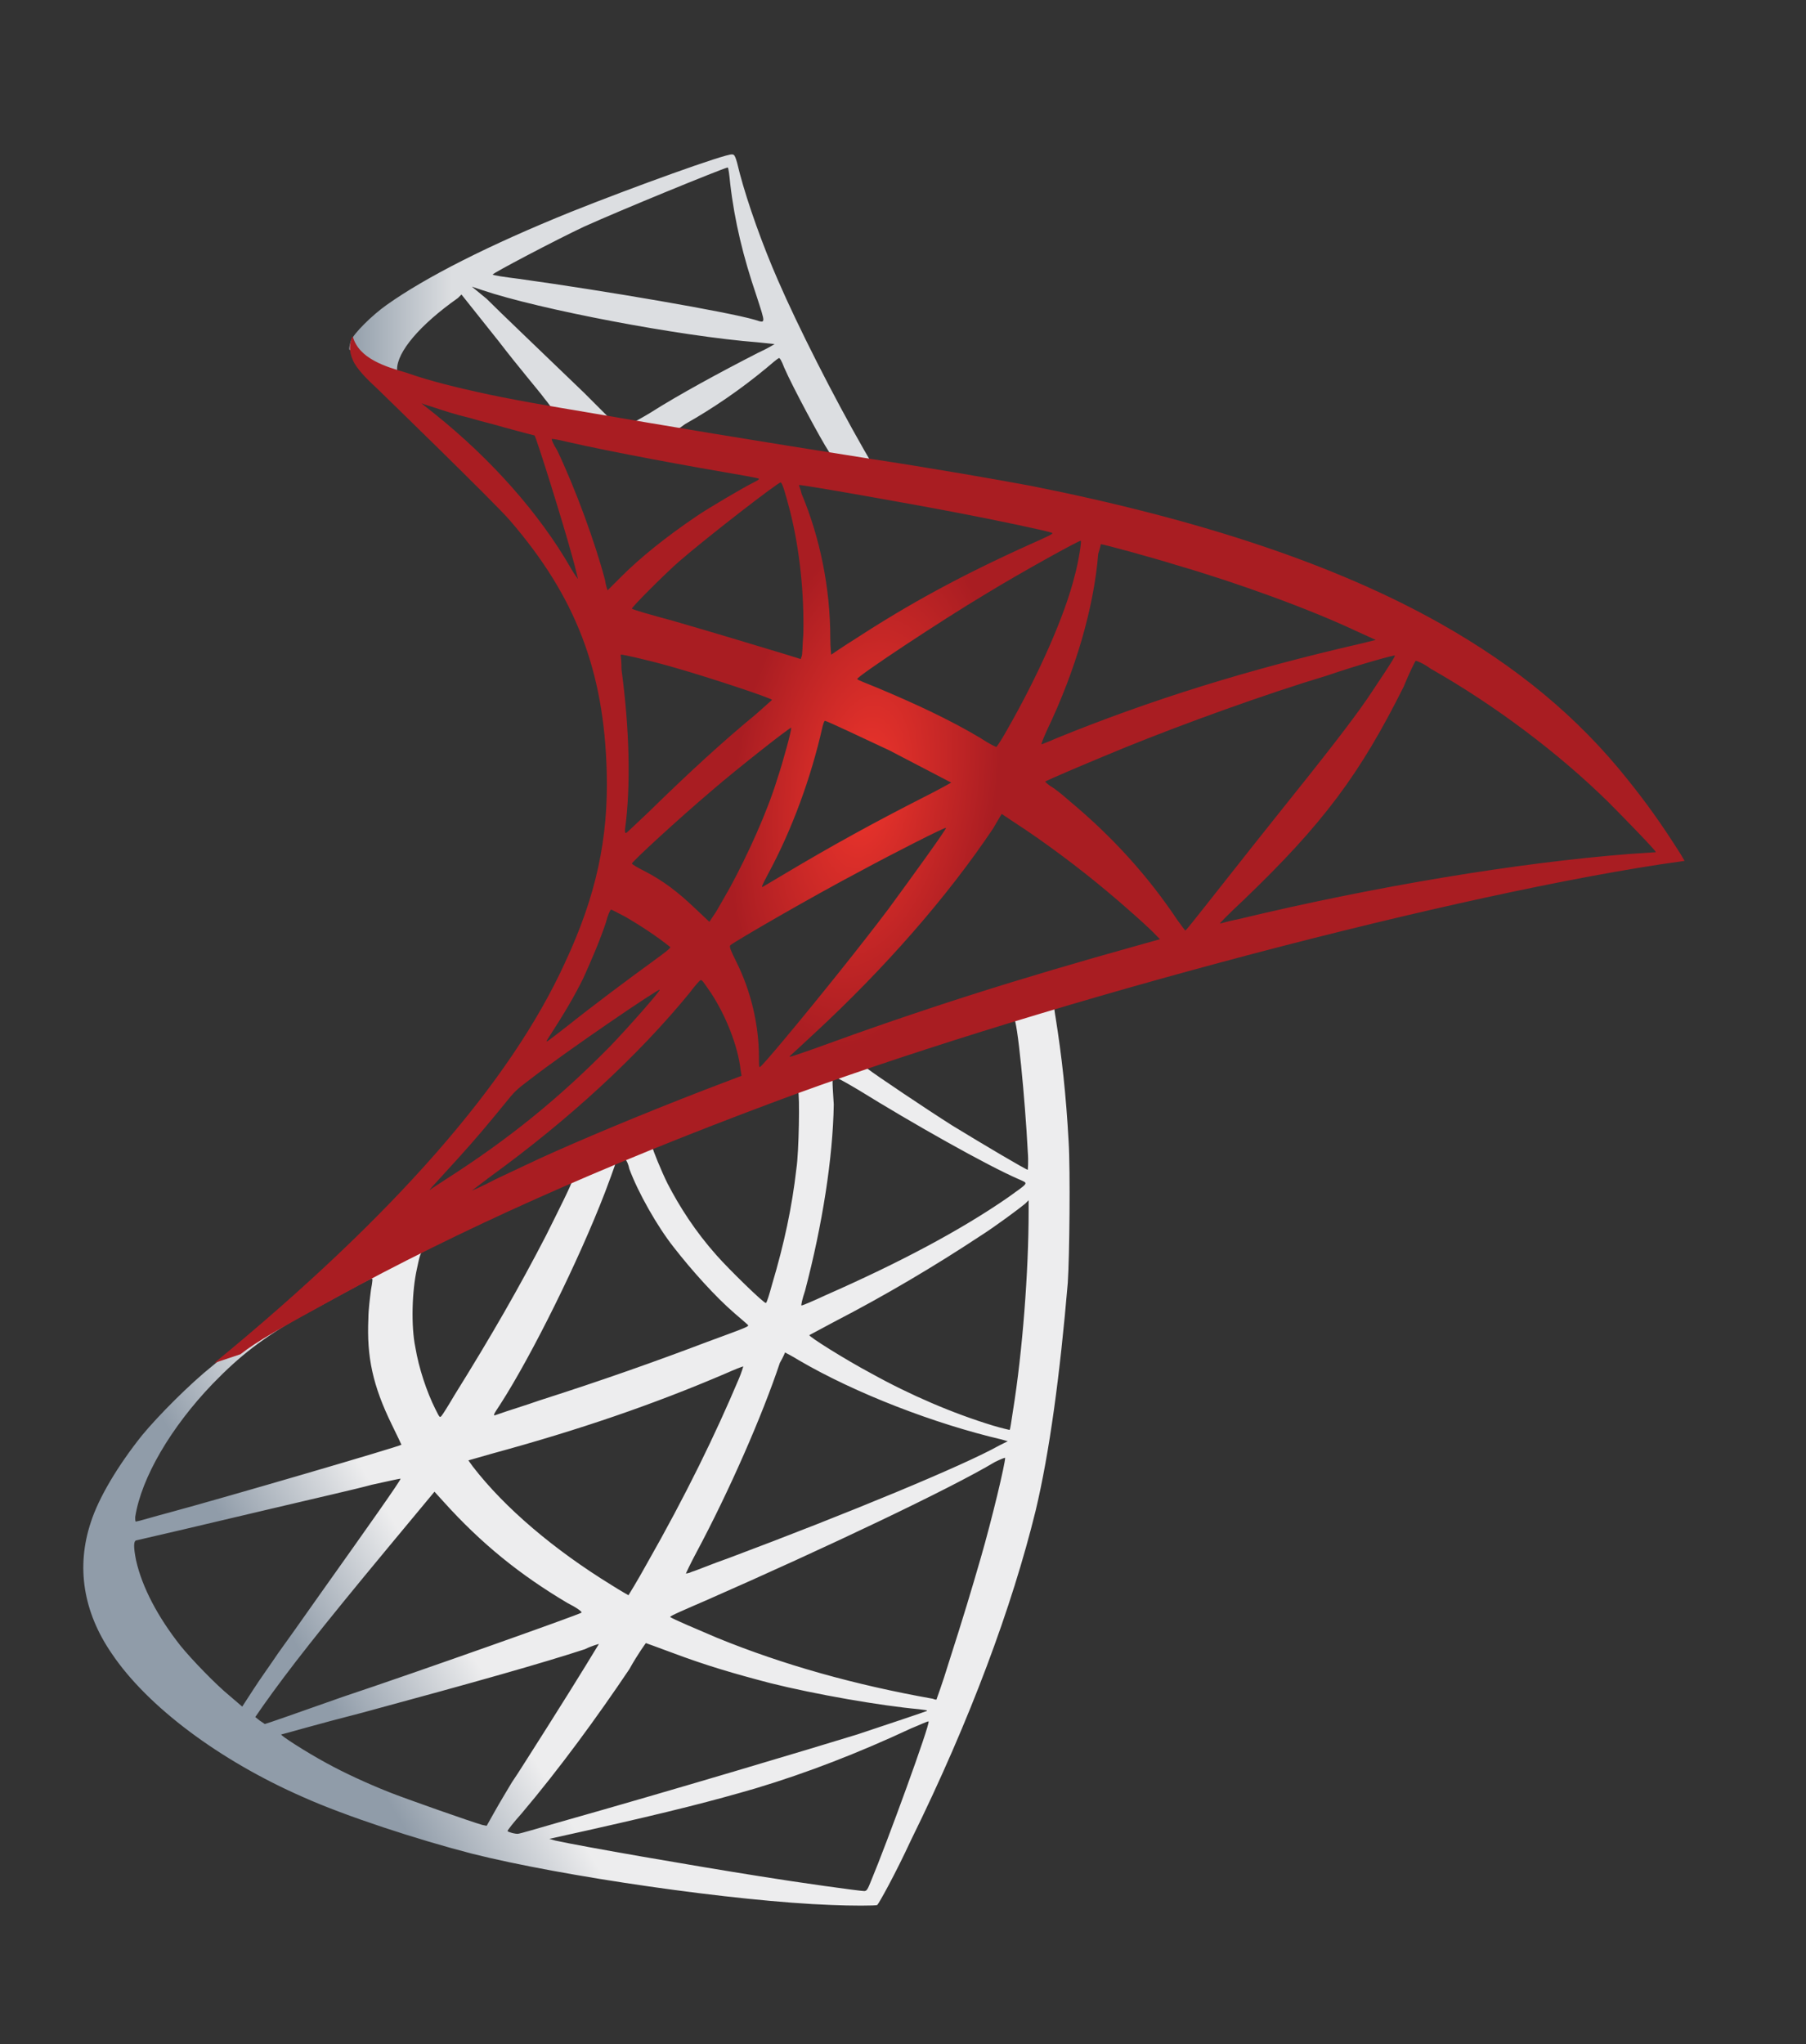 <?xml version="1.0" encoding="UTF-8"?> <svg xmlns="http://www.w3.org/2000/svg" width="737" height="834" viewBox="0 0 737 834" fill="none"><rect x="0" y="0" width="737" height="834" fill="#333333" stroke="none"/><path d="M446.393 396.352L303.328 443.212L178.723 498.237L143.933 507.467C135.058 515.987 125.828 524.507 115.533 533.027C104.528 542.612 94.233 551.132 86.423 557.522C77.548 564.622 64.768 577.402 58.023 585.567C48.083 597.992 40.273 611.127 37.078 621.067C31.043 639.172 33.883 657.632 45.598 674.672C60.153 696.327 89.618 718.337 123.698 733.247C141.093 741.057 170.558 750.642 192.568 756.322C229.133 765.552 300.133 775.847 339.183 777.267C346.993 777.622 357.643 777.622 357.998 777.267C358.708 776.557 365.098 765.197 371.843 750.642C395.983 701.652 413.023 655.502 422.608 616.452C428.288 592.667 432.548 561.072 435.743 523.442C436.453 512.792 436.808 477.647 436.098 465.932C435.033 446.407 433.258 430.787 430.773 415.167C430.418 413.037 430.063 410.907 430.418 410.907C430.773 410.552 432.193 410.197 449.943 405.227L446.393 396.352ZM413.733 415.522C415.153 415.522 418.348 448.892 419.413 469.837C419.768 474.097 419.413 477.292 419.413 477.292C418.703 477.292 401.308 466.997 388.528 459.187C377.878 452.442 357.288 438.597 354.093 436.112C353.028 435.402 353.028 435.402 361.903 432.207C376.813 426.882 412.313 415.522 413.733 415.522ZM340.603 439.662C341.668 439.662 344.153 441.082 350.188 444.632C372.553 458.477 402.728 475.517 415.863 481.197C419.768 482.972 420.123 482.262 411.248 488.652C391.723 502.142 366.873 515.277 337.053 528.412C331.728 530.897 327.468 532.672 327.113 532.672C326.758 532.672 327.468 529.832 328.533 526.637C335.633 499.657 339.893 472.322 340.248 450.667C339.538 439.662 339.538 439.662 340.603 439.662ZM325.693 445.342C326.403 446.052 326.048 470.192 324.983 476.937C323.208 492.557 320.013 507.467 315.043 524.152C313.978 528.057 312.913 531.607 312.558 531.607C312.203 532.317 297.293 517.762 292.323 512.082C283.803 502.497 277.413 492.557 272.443 482.972C269.958 478.002 266.053 468.417 266.408 468.417C268.183 466.997 325.338 444.987 325.693 445.342ZM255.048 473.032C255.758 473.387 256.468 475.162 256.823 476.937C260.373 486.522 268.183 500.367 274.928 508.887C282.383 518.472 291.968 529.122 299.778 535.867C302.263 537.997 304.748 540.127 305.103 540.482C305.813 541.192 305.813 541.192 288.418 547.582C267.828 555.392 245.818 563.202 220.258 571.367C214.223 573.497 208.188 575.272 202.153 577.402C201.088 577.757 201.443 577.047 204.283 572.787C217.063 552.907 236.233 514.212 246.883 486.522C248.658 481.907 250.433 476.937 250.788 475.872C251.143 474.452 251.853 473.742 253.273 473.032C253.983 473.387 254.693 473.032 255.048 473.032ZM233.393 481.907C233.748 482.262 228.068 493.622 222.743 504.272C212.093 524.862 200.733 544.742 185.468 569.237C182.983 573.497 180.498 577.402 180.143 577.757C179.433 578.467 179.433 578.467 177.658 574.917C174.108 567.817 170.913 558.232 169.493 549.712C167.718 541.192 168.073 526.637 170.203 517.407C171.623 510.662 171.623 510.662 174.818 509.242C187.953 502.497 232.683 481.552 233.393 481.907ZM419.768 489.717V494.332C419.768 518.472 417.283 551.487 413.378 575.627C412.668 579.887 412.313 583.437 411.958 583.437C411.958 583.437 408.763 582.727 405.213 581.662C388.883 576.692 371.488 569.237 355.513 560.362C344.863 554.682 329.598 545.097 330.308 544.742C330.308 544.742 334.923 542.257 340.248 539.417C361.548 528.412 381.783 516.342 399.533 504.627C406.278 500.367 416.218 492.912 418.348 491.137L419.768 489.717ZM151.743 521.667C152.098 521.667 152.098 522.377 151.388 526.282C151.033 529.122 150.323 534.447 150.323 537.997C149.613 553.617 152.098 565.332 159.908 581.307C162.038 585.567 163.813 589.472 163.813 589.472C163.103 590.182 91.393 611.127 69.028 617.162C62.283 618.937 56.603 620.712 55.893 620.712C55.183 621.067 55.183 620.712 55.183 618.937C57.668 602.962 69.738 582.372 86.778 564.622C98.138 552.907 107.013 546.162 122.278 537.287C133.283 531.607 149.968 522.022 151.743 521.667C151.388 521.667 151.388 521.667 151.743 521.667ZM320.368 551.842C320.368 551.842 323.208 553.262 326.048 555.037C349.123 568.527 381.428 580.952 408.763 587.342L411.248 588.052L407.698 589.827C393.143 597.992 345.928 617.517 297.648 635.622C290.548 638.107 283.803 640.947 282.383 641.302C280.963 642.012 279.898 642.012 279.898 642.012C279.898 642.012 281.673 638.107 284.158 633.492C297.648 608.287 311.138 577.402 318.238 556.102C319.658 553.617 320.368 551.842 320.368 551.842ZM303.328 557.522C303.328 557.522 302.618 560.007 301.553 562.492C291.968 585.212 279.898 610.062 263.923 638.107C260.018 645.207 256.468 650.887 256.468 650.887C256.468 650.887 253.273 649.112 249.368 646.627C226.293 632.427 206.058 615.387 192.923 598.347L191.148 595.862L201.088 593.022C236.233 583.437 266.408 573.142 296.228 560.362C299.423 558.942 302.973 557.522 303.328 557.522ZM410.183 594.797C410.183 597.282 404.858 619.647 400.243 635.622C396.338 649.112 393.143 659.762 387.108 678.577C384.623 686.742 382.138 693.487 382.138 693.487C382.138 693.487 381.428 693.487 380.718 693.132C348.768 687.452 319.658 679.287 292.678 668.282C285.223 665.087 274.218 660.472 273.508 659.762C273.153 659.407 279.898 656.567 288.063 653.017C337.408 631.362 388.173 607.222 405.923 596.572C408.053 595.507 409.828 594.797 410.183 594.797ZM163.458 603.317C163.813 603.672 149.968 623.197 130.798 650.177C124.053 659.762 116.243 670.767 113.403 674.672C110.563 678.932 105.948 685.322 103.463 689.227L98.848 696.327L93.878 692.067C88.198 687.452 78.258 677.157 73.643 671.477C64.413 659.762 58.023 647.692 55.538 636.687C54.473 631.362 54.473 628.877 55.538 628.522C57.313 628.167 86.068 621.422 113.048 615.032C127.958 611.482 145.353 607.577 151.743 605.802C158.133 604.382 163.103 603.317 163.458 603.317ZM177.303 608.642L180.853 612.547C196.473 629.942 212.448 642.722 231.618 654.082C235.168 655.857 237.653 657.632 237.298 657.987C236.588 658.697 170.558 682.127 139.673 692.422C122.633 698.457 108.433 703.427 108.078 703.427C108.078 703.427 107.013 702.717 105.948 702.007L104.173 700.587L107.368 695.972C117.663 681.417 130.443 665.087 158.133 631.717L177.303 608.642ZM263.568 670.412C263.568 670.412 268.538 672.187 274.218 674.317C288.418 679.642 299.423 682.837 314.333 686.742C332.793 691.357 359.418 695.972 375.038 697.392C377.523 697.747 378.588 697.747 378.233 698.102C377.523 698.457 361.548 703.782 349.833 707.687C331.373 713.367 274.573 730.407 228.068 743.542C219.548 746.027 212.093 748.157 211.738 748.157C210.673 748.512 207.123 747.447 207.123 747.092C207.123 746.737 209.608 743.542 212.803 739.992C228.423 721.532 243.688 700.587 256.823 681.062C260.373 674.672 263.568 670.412 263.568 670.412ZM244.398 670.767C244.398 670.767 236.943 683.192 223.453 704.492C217.773 713.367 211.383 723.662 208.898 727.212C206.768 730.762 203.573 736.087 201.798 739.282L198.603 744.962L196.828 744.607C192.923 743.542 165.588 733.957 158.488 731.117C149.613 727.567 140.383 723.307 133.283 719.402C124.763 714.787 113.758 707.687 114.823 707.687C115.178 707.687 129.733 703.427 147.838 698.812C195.053 686.032 221.323 678.577 238.718 672.897C241.558 671.477 244.398 670.767 244.398 670.767ZM378.943 702.362C379.653 703.427 361.903 752.062 355.513 767.327C354.093 770.877 353.738 771.587 352.673 771.587C350.898 771.587 325.338 768.037 310.073 765.552C283.093 761.292 238.008 753.482 226.648 750.997L224.163 750.287L240.138 746.737C274.928 738.927 291.258 734.667 308.298 729.697C329.598 723.307 350.543 715.142 371.843 705.202C375.393 703.782 378.233 702.362 378.943 702.362Z" fill="url(#paint0_linear_153_22)"></path><path d="M298.713 63.007C296.228 62.652 257.888 76.497 233.038 86.437C199.668 99.927 173.753 113.062 157.778 124.422C151.743 128.682 144.288 136.137 143.223 138.977C142.868 140.042 142.513 141.462 142.513 142.527L157.068 156.372L191.503 167.377L273.508 181.932L367.228 197.907L368.293 189.742C367.938 189.742 367.583 189.742 367.583 189.742L355.158 187.967L352.673 183.707C339.893 161.342 325.693 133.297 317.528 114.482C311.138 99.927 305.103 82.887 301.908 70.817C300.133 63.362 299.778 63.007 298.713 63.007ZM296.938 68.332C297.293 68.332 297.648 71.527 298.003 75.077C299.778 90.342 303.328 104.897 308.653 120.517C312.558 132.587 312.558 131.877 307.943 130.457C296.938 127.262 247.593 118.742 211.738 113.772C206.058 113.062 201.088 112.352 201.088 111.997C200.733 111.642 227.003 97.797 238.363 92.472C253.273 85.727 294.098 69.042 296.938 68.332ZM192.568 116.967L196.828 118.387C219.903 126.197 277.413 137.202 309.363 139.687C312.913 140.042 316.108 140.397 316.108 140.397C316.108 140.397 313.268 142.172 309.363 143.947C294.098 151.757 277.058 160.987 265.343 168.442C261.793 170.572 258.598 172.347 258.243 172.347C257.888 172.347 255.403 171.992 253.273 171.637L249.013 170.927L238.363 160.277C219.193 141.817 204.283 127.617 198.603 121.937L192.568 116.967ZM188.308 120.162L203.573 139.332C211.738 149.982 220.258 159.922 222.033 162.407C223.808 164.537 225.228 166.667 225.228 166.667C224.873 167.022 203.218 162.762 191.858 160.277C180.143 157.437 175.173 156.372 168.073 153.887L162.038 152.112V150.692C162.038 143.592 171.268 132.587 186.888 121.582L188.308 120.162ZM317.883 146.077C318.238 146.077 318.948 147.142 320.013 149.982C323.563 158.147 335.278 179.802 338.118 184.062C338.828 185.482 340.603 185.482 325.338 182.997C288.773 176.962 277.058 175.187 277.058 174.832C277.058 174.832 278.123 174.122 279.543 173.057C290.903 166.667 302.263 158.857 312.558 150.337C315.043 148.207 317.173 146.432 317.883 146.077Z" fill="url(#paint1_linear_153_22)"></path><path d="M143.933 137.202C143.933 137.202 141.448 141.107 143.933 146.787C145.353 150.337 149.613 154.597 154.228 158.857C154.228 158.857 202.508 205.717 208.188 212.462C234.813 243.347 246.528 273.522 247.593 315.057C248.303 342.037 243.333 365.467 230.553 392.802C208.188 441.792 160.618 496.107 87.488 556.102L98.138 552.552C104.883 547.227 114.468 541.902 136.478 529.832C187.598 501.787 244.753 476.227 315.043 449.957C416.218 411.972 582.713 367.242 677.498 352.687L687.438 351.267L686.018 348.782C677.498 335.292 671.463 327.127 664.363 318.252C643.773 292.337 618.568 271.747 587.683 254.352C545.438 230.567 490.413 212.107 420.833 198.262C407.698 195.777 378.943 190.807 355.513 187.257C305.813 179.447 273.863 174.122 238.718 168.087C225.938 165.957 207.123 162.762 194.698 159.922C188.308 158.502 175.883 155.662 165.943 152.112C157.423 149.627 146.418 146.432 143.933 137.202ZM171.978 164.537C171.978 164.537 173.753 165.247 176.238 165.957C180.498 167.377 185.823 169.152 191.858 170.572C196.473 171.992 201.443 173.057 206.058 174.477C212.448 176.252 218.128 177.672 218.128 177.672C218.838 178.382 229.843 213.527 233.393 226.662C234.813 231.632 235.878 236.247 235.878 236.247C235.878 236.247 234.458 234.472 233.038 231.987C220.258 209.622 200.378 187.257 177.303 168.797C174.108 166.312 171.978 164.537 171.978 164.537ZM225.228 179.092C225.938 179.092 228.068 179.447 230.908 180.157C249.368 184.417 282.383 190.452 303.328 194.002C306.878 194.712 309.718 195.067 309.718 195.422C309.718 195.777 308.298 196.487 306.878 197.197C303.328 198.972 288.773 207.492 284.158 210.687C272.088 218.852 261.438 227.372 253.628 235.182C250.433 238.377 247.948 240.862 247.948 240.862C247.948 240.862 247.238 239.087 246.883 236.602C242.978 221.692 234.813 199.327 227.358 183.707C225.938 181.577 224.873 179.092 225.228 179.092C224.873 179.092 224.873 179.092 225.228 179.092ZM318.593 196.842C319.303 197.197 320.368 200.747 322.498 208.912C326.403 224.532 328.178 242.282 327.823 258.612C327.468 263.227 327.468 267.487 327.113 267.842L326.758 268.907L321.078 267.132C309.363 263.582 290.548 257.902 274.573 253.287C265.343 250.802 257.888 248.672 257.888 248.317C257.888 247.607 271.378 234.117 277.058 229.147C288.063 219.562 317.883 196.487 318.593 196.842ZM326.048 197.907C326.403 197.552 370.778 205.362 391.013 209.267C405.923 212.107 427.933 216.722 429.353 217.432C430.063 217.787 427.578 218.852 420.478 222.047C392.078 234.827 370.778 246.542 349.478 260.387C343.798 263.937 339.183 267.132 339.183 267.132C339.183 267.132 338.828 263.937 338.828 260.387C338.828 239.797 334.568 219.207 327.113 201.457C326.758 199.682 326.048 198.262 326.048 197.907ZM441.068 220.627C441.423 220.982 440.003 229.857 438.583 234.827C434.678 250.802 424.028 274.942 411.248 297.307C409.118 301.212 406.988 304.407 406.633 304.762C406.278 304.762 403.438 303.342 400.243 301.212C387.818 293.757 373.263 287.012 357.998 280.622C353.738 278.847 349.833 277.427 349.833 277.072C349.123 276.362 383.913 253.287 402.373 242.282C416.928 233.407 440.713 220.272 441.068 220.627ZM449.233 222.047C450.298 222.047 469.823 227.372 480.118 230.567C505.678 238.022 534.788 248.672 553.603 257.547L561.413 261.097L555.733 262.517C509.228 273.167 469.468 285.592 431.128 301.212C427.933 302.632 425.093 303.697 425.093 303.697C424.738 303.697 425.803 301.212 427.223 298.017C438.938 273.522 446.393 247.962 448.168 225.952C448.878 223.822 449.233 222.047 449.233 222.047ZM253.273 267.132C253.628 266.777 268.538 270.327 276.703 272.812C289.128 276.362 315.043 284.882 315.043 285.592C315.043 285.592 312.203 288.077 308.653 291.272C294.453 302.987 280.963 315.412 264.633 331.387C259.663 336.002 255.758 339.907 255.403 339.907C255.048 339.907 255.048 339.197 255.048 338.487C257.533 320.382 256.823 296.952 253.628 273.167C253.628 269.617 253.273 267.132 253.273 267.132ZM569.223 267.487C569.578 267.842 562.123 278.847 557.863 285.237C551.473 294.467 541.888 306.892 520.233 333.872C508.873 348.072 496.093 364.402 491.833 369.727C487.573 375.052 484.023 379.667 483.668 379.667C483.668 379.667 482.248 377.892 480.473 375.407C468.403 357.302 453.848 341.327 436.808 327.127C433.613 324.287 430.063 321.447 428.643 320.737C427.578 320.027 426.513 318.962 426.513 318.962C426.513 318.607 444.973 310.797 458.818 305.117C483.313 295.177 516.683 283.107 541.533 275.652C555.023 271.037 569.223 267.132 569.223 267.487ZM577.743 269.617C578.098 269.617 580.938 270.682 583.778 272.812C610.048 287.722 635.963 307.247 656.198 327.127C661.878 332.807 676.078 347.362 675.723 347.717C675.723 347.717 670.753 348.072 665.073 348.427C619.633 351.977 561.413 361.562 505.323 375.052C501.418 375.762 498.223 376.827 497.868 376.827C497.513 376.827 501.773 372.567 507.098 367.597C540.113 336.002 555.023 315.767 572.773 280.267C575.258 274.232 577.388 269.972 577.743 269.617C577.388 269.617 577.388 269.617 577.743 269.617ZM336.698 294.112C338.118 294.467 352.318 301.212 362.968 306.182C372.553 311.152 387.463 318.962 388.173 319.317C388.173 319.317 383.203 322.157 376.813 325.352C356.578 335.647 339.183 345.232 320.723 356.237C315.398 359.432 311.138 361.917 311.138 361.917C310.783 361.917 310.783 361.562 313.623 356.237C323.208 338.487 331.018 317.187 335.633 296.597C335.988 295.177 336.343 294.112 336.698 294.112ZM322.853 296.952C323.208 297.307 319.658 310.442 317.173 317.897C312.913 331.742 305.103 348.782 298.003 361.917C296.228 365.112 293.743 369.372 292.323 371.857L289.483 376.117L283.448 370.437C276.348 363.692 270.668 359.432 263.213 355.527C260.373 354.107 257.888 352.687 257.888 352.332C257.888 351.622 276.348 334.582 290.548 322.512C300.843 313.637 322.498 296.597 322.853 296.952ZM408.763 332.097L414.088 335.647C426.158 343.457 440.358 354.107 451.363 363.337C457.398 368.307 469.468 378.957 471.953 381.797L473.373 383.217L464.498 385.702C414.798 399.547 376.813 411.617 332.083 427.947C327.113 429.722 322.853 431.142 322.498 431.142C321.788 431.142 321.433 431.852 332.438 421.557C360.838 395.287 386.398 366.177 405.213 338.132L408.763 332.097ZM386.043 337.777C386.398 338.132 371.488 358.722 362.613 370.792C351.963 384.992 333.148 408.422 320.368 423.687C315.043 430.077 310.428 435.402 310.073 435.402C309.718 435.402 309.718 433.982 309.718 431.497C309.718 418.362 306.523 404.517 300.488 392.447C298.003 387.477 297.648 386.412 298.003 385.702C300.133 383.927 331.373 365.822 351.608 355.172C364.743 348.072 385.688 337.422 386.043 337.777ZM249.368 371.147C249.723 371.147 252.208 372.567 255.048 373.987C261.793 377.892 268.183 382.152 273.508 386.412C273.863 386.767 271.023 388.897 267.118 391.737C256.823 399.192 241.203 410.907 232.328 418.007C222.743 425.462 222.388 425.817 223.453 424.042C230.553 413.037 234.103 407.002 238.008 399.192C241.203 392.092 244.753 383.927 247.238 376.472C247.948 373.632 249.013 371.147 249.368 371.147ZM285.933 399.902C286.643 399.902 286.998 400.612 290.193 405.227C296.228 414.457 301.198 426.882 302.263 436.822L302.618 438.952L287.708 444.632C261.083 454.927 236.588 465.222 220.258 472.677C215.643 474.807 207.478 478.712 202.153 481.197C196.828 484.037 192.568 485.812 192.568 485.812C192.568 485.812 195.763 483.327 200.023 480.132C232.328 456.702 260.373 430.787 281.318 405.227C283.448 402.387 285.578 399.902 285.933 399.902ZM269.248 403.807C269.603 404.162 257.178 418.362 249.013 426.882C228.068 448.182 207.478 464.867 181.918 481.197C178.723 483.327 175.883 485.102 175.528 485.457C174.818 485.812 175.883 484.747 186.888 472.677C193.988 464.867 199.313 458.477 205.703 450.667C209.963 445.342 210.673 444.632 216.353 440.372C231.973 428.302 268.538 403.452 269.248 403.807Z" fill="url(#paint2_radial_153_22)"></path><defs><linearGradient id="paint0_linear_153_22" x1="141.735" y1="706.721" x2="193.473" y2="676.15" gradientUnits="userSpaceOnUse"><stop stop-color="#909CA9"></stop><stop offset="1" stop-color="#EDEDEE"></stop></linearGradient><linearGradient id="paint1_linear_153_22" x1="142.905" y1="130.502" x2="184.563" y2="130.502" gradientUnits="userSpaceOnUse"><stop stop-color="#939FAB"></stop><stop offset="1" stop-color="#DCDEE1"></stop></linearGradient><radialGradient id="paint2_radial_153_22" cx="0" cy="0" r="1" gradientUnits="userSpaceOnUse" gradientTransform="translate(353 321.211) rotate(-171.457) scale(53.672 107.371)"><stop stop-color="#EE352C"></stop><stop offset="1" stop-color="#A91D22"></stop></radialGradient></defs></svg> 